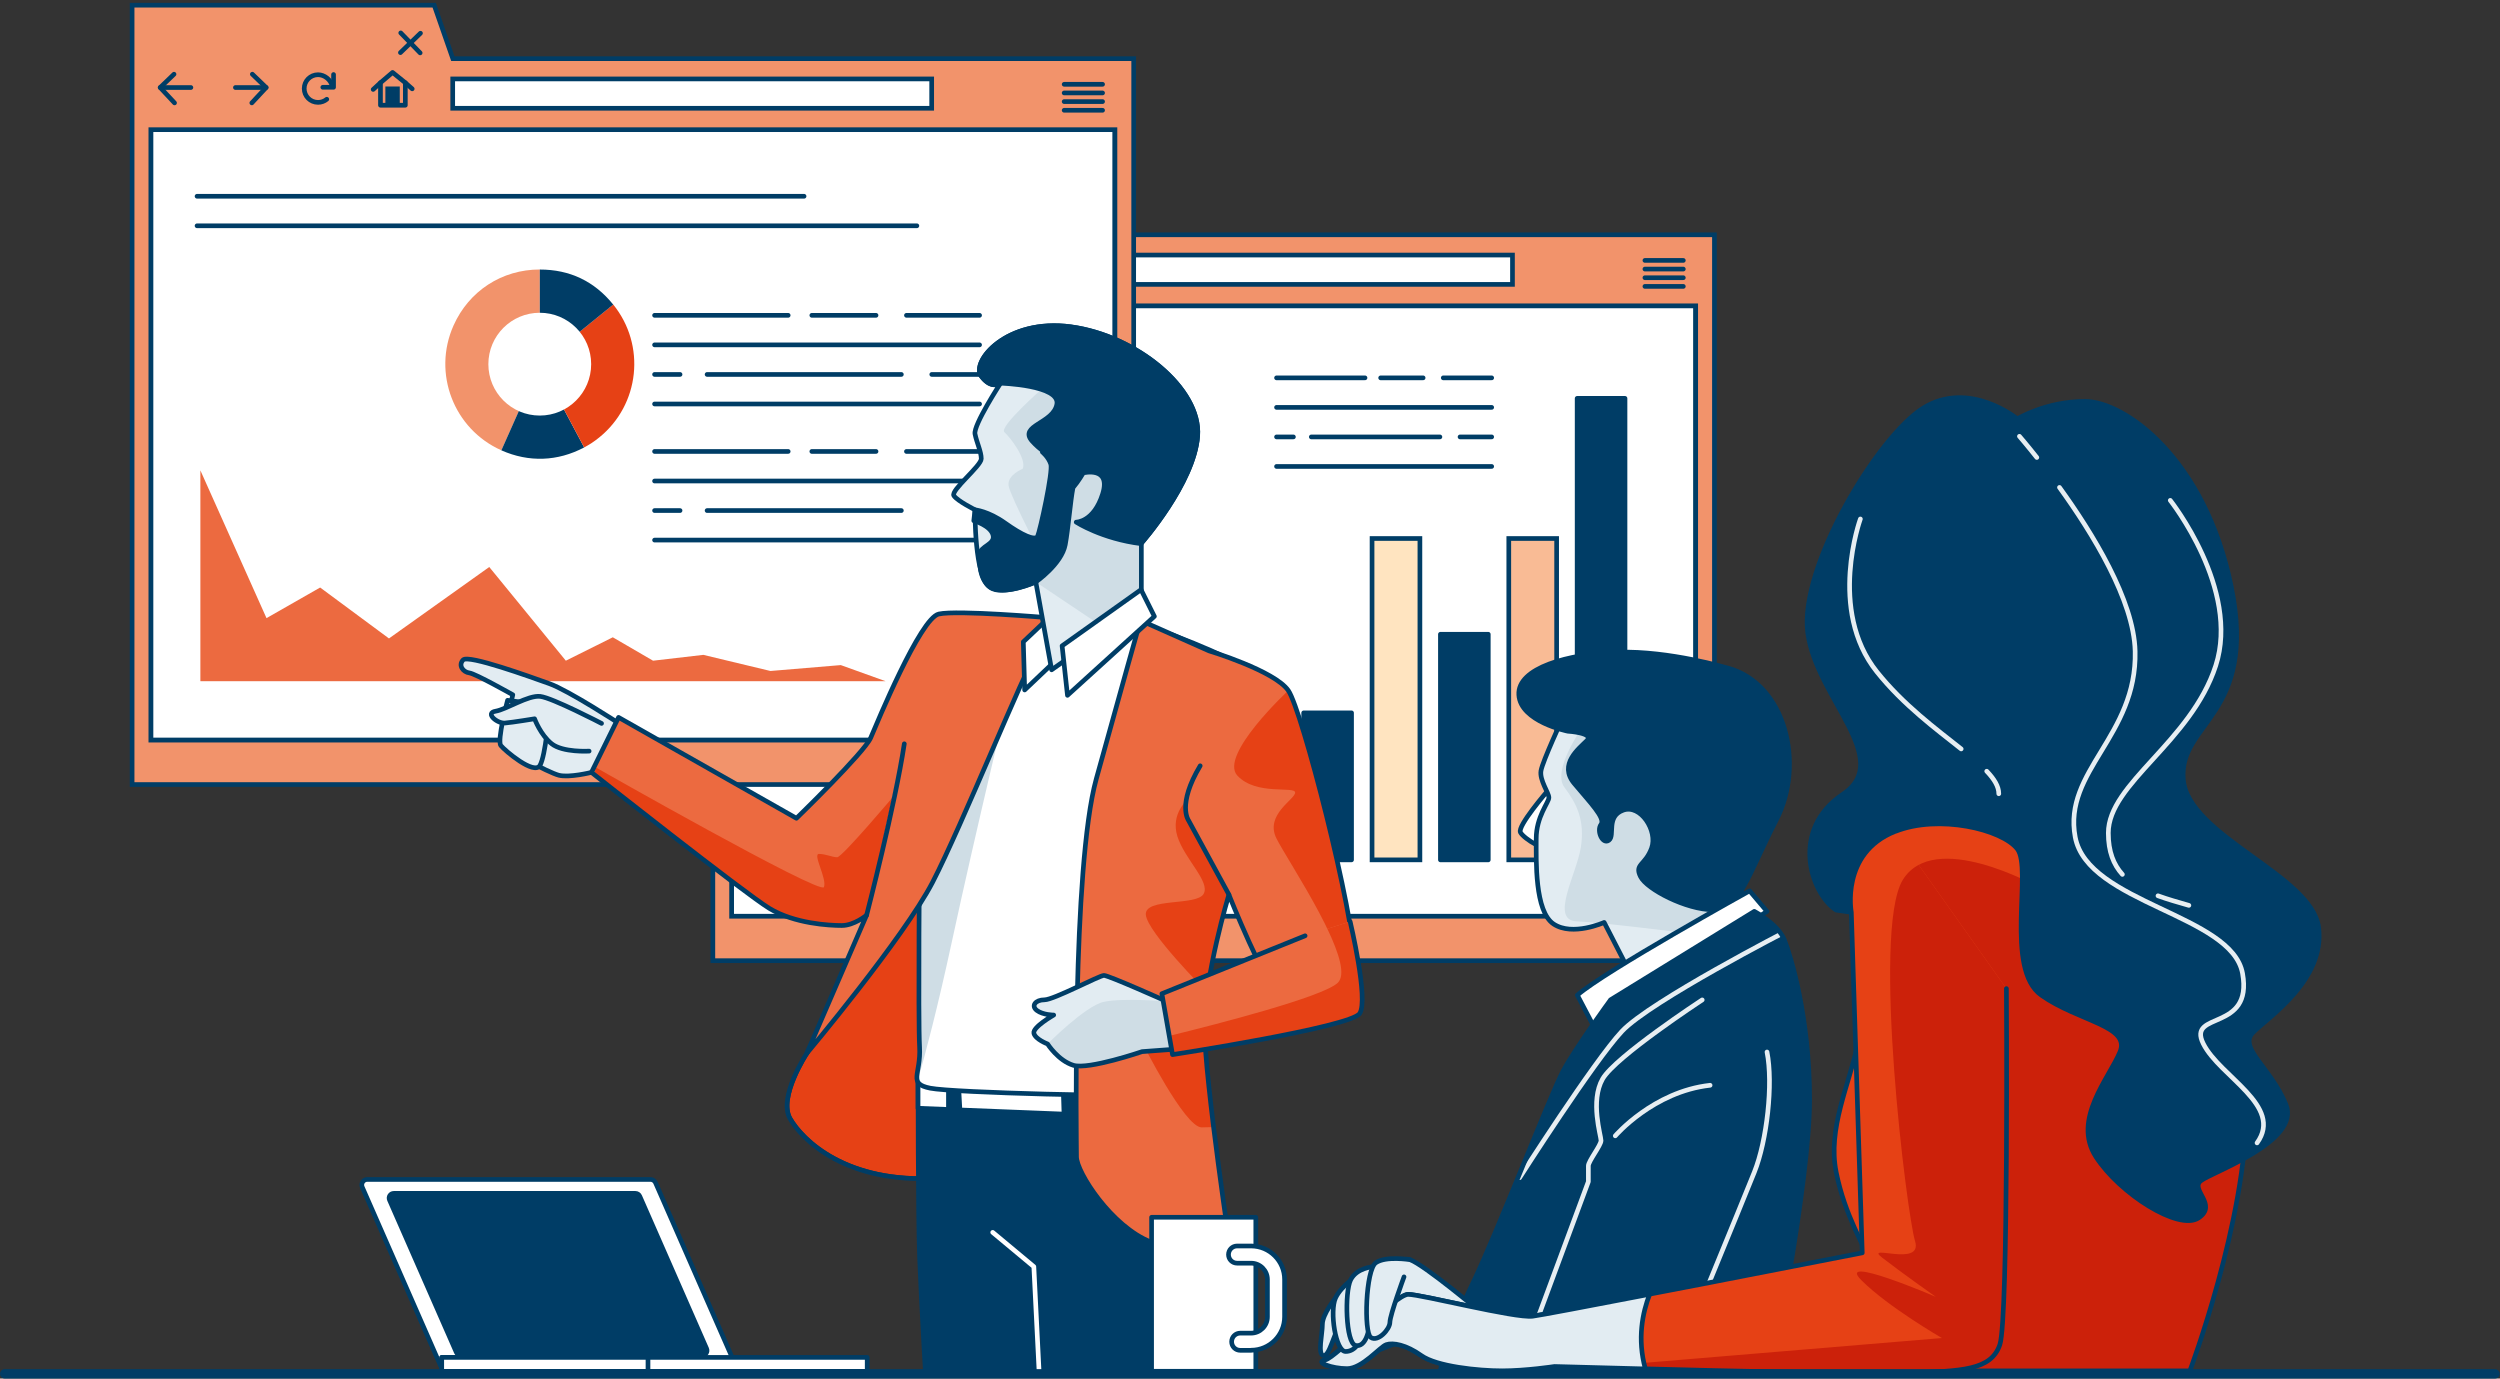 <svg xmlns="http://www.w3.org/2000/svg" xmlns:xlink="http://www.w3.org/1999/xlink" id="Ebene_1" data-name="Ebene 1" viewBox="0 0 535 295"><rect x="0" y="0" width="535" height="295" fill="#333333" stroke="none"/><defs><style>      .cls-1, .cls-2, .cls-3, .cls-4, .cls-5 {        fill: none;      }      .cls-6, .cls-7 {        fill: #e64115;      }      .cls-8, .cls-9, .cls-2, .cls-10, .cls-4, .cls-11, .cls-12, .cls-13, .cls-14, .cls-15, .cls-7, .cls-16 {        stroke: #003d66;      }      .cls-8, .cls-9, .cls-17 {        fill: #fff;      }      .cls-8, .cls-2, .cls-3, .cls-4, .cls-12, .cls-13, .cls-18, .cls-15, .cls-7, .cls-5 {        stroke-linecap: round;        stroke-linejoin: round;      }      .cls-19 {        fill: #cfdde5;      }      .cls-9, .cls-10, .cls-11, .cls-14, .cls-16 {        stroke-miterlimit: 10;      }      .cls-10, .cls-12, .cls-18, .cls-20 {        fill: #003d66;      }      .cls-3, .cls-18 {        stroke: #e7eef2;      }      .cls-21 {        clip-path: url(#clippath-11);      }      .cls-22 {        clip-path: url(#clippath-10);      }      .cls-4 {        stroke-width: 2px;      }      .cls-23 {        clip-path: url(#clippath-1);      }      .cls-24 {        clip-path: url(#clippath-3);      }      .cls-25 {        clip-path: url(#clippath-4);      }      .cls-26 {        clip-path: url(#clippath-2);      }      .cls-27 {        clip-path: url(#clippath-7);      }      .cls-28 {        clip-path: url(#clippath-6);      }      .cls-29 {        clip-path: url(#clippath-9);      }      .cls-30 {        clip-path: url(#clippath-8);      }      .cls-31 {        clip-path: url(#clippath-5);      }      .cls-11 {        fill: #f9bb95;      }      .cls-13, .cls-32 {        fill: #ec6a40;      }      .cls-14, .cls-33 {        fill: #f2936b;      }      .cls-15, .cls-34 {        fill: #e2ecf2;      }      .cls-5 {        stroke: #fff;      }      .cls-35 {        fill: #cc210a;      }      .cls-36 {        clip-path: url(#clippath);      }      .cls-16 {        fill: #ffe4c0;      }    </style><clipPath id="clippath"><path class="cls-15" d="M334.51,153.44s-4.4,9.47-4.74,11.5c-.34,2.03,1.69,4.74,1.69,5.75s-2.71,4.06-2.71,8.79-.34,15.56,3.72,18.26c4.06,2.71,10.82-.34,10.82-.34l6.43,12.51,25.71-14.88-3.72-5.75s5.41-14.54,1.35-25.71c-4.06-11.16-18.6-12.85-24.35-13.19-5.75-.34-12.18-1.01-14.21,3.04Z"></path></clipPath><clipPath id="clippath-1"><path class="cls-8" d="M344.65,213.98s-7.44,10.15-10.15,15.22c-2.71,5.07-14.21,34.84-19.28,45.32-5.07,10.49-7.02,18.83-7.02,18.83h70.94s8.12-40.48,8.12-58.07-4.06-30.78-5.41-34.16-6.43-6.09-6.43-6.09l-30.78,18.94Z"></path></clipPath><clipPath id="clippath-2"><path class="cls-7" d="M432.18,173.75s-23.36-4.67-29.9.93c-6.54,5.61-2.8,39.71-4.67,48.59-1.87,8.88-6.54,18.22-4.67,27.57,1.87,9.34,6.07,15.89,7.94,20.56,1.87,4.67-.47,21.96-.47,21.96h68.22s12.15-32.24,12.15-56.53-7.48-45.32-18.69-53.26c-11.21-7.94-29.9-9.81-29.9-9.81Z"></path></clipPath><clipPath id="clippath-3"><path class="cls-7" d="M429.37,211.56s.47,70.58-1.4,76.19c-1.87,5.61-8.41,5.61-19.16,6.07-10.75.47-76.16-1.4-76.16-1.4,0,0-6.07.93-11.21.93s-14.02-.93-17.29-3.27c-3.27-2.34-6.07-2.8-7.48-2.34-1.4.47-5.14,5.14-8.41,5.14s-7.01-1.4-4.67-1.87c2.34-.47,14.95-14.02,17.75-14.02s22.89,5.14,26.63,4.67c3.74-.47,70.55-13.55,70.55-13.55l-2.34-72.89s-2.34-12.62,9.34-17.29"></path></clipPath><clipPath id="clippath-4"><rect class="cls-1" x="81.57" y="59.42" width="217.99" height="234.04"></rect></clipPath><clipPath id="clippath-5"><path class="cls-13" d="M172.65,225.42s-6.19,9.4-3.58,13.97c2.61,4.57,12.07,14.02,31.63,12.72,19.57-1.3,7.83-34.24,10.11-54.46,2.28-20.22-6.2-23.15-13.04-17.94s-15.33,30.33-18.59,34.57c-3.26,4.24-6.53,11.14-6.53,11.14Z"></path></clipPath><clipPath id="clippath-6"><path class="cls-8" d="M196.79,180.69s-.33,37.5,0,43.37c.33,5.87-2.61,7.83,2.28,8.81,4.89.98,44.68,1.96,48.59,1.3,3.91-.65,3.91-2.61,4.89-4.57.98-1.96,14.02-85.77,11.09-88.05s-21.52-9.13-23.15-9.13-25.76,1.3-30.33,1.96c-4.57.65-9.78-.65-10.11,1.96-.33,2.61-3.26,44.35-3.26,44.35Z"></path></clipPath><clipPath id="clippath-7"><path class="cls-13" d="M224.43,132.2s-19.56-1.68-23.53-.8c-3.97.88-13.24,23.4-14.57,26.49-1.32,3.09-15.89,17.22-15.89,17.22l-38.07-21.59-5.8,11.77s32.68,25.81,38.07,29.1c5.4,3.29,12.86,3.67,15.51,3.67s5.3-2.21,5.3-2.21l-12.8,29.58s20.75-24.72,26.93-36.64c6.18-11.92,20.31-46.79,21.63-47.67,1.32-.88,3.22-8.91,3.22-8.91Z"></path></clipPath><clipPath id="clippath-8"><path class="cls-15" d="M214.13,81.99s-5.86,9-5.48,10.88c.38,1.88,1.34,3.8,1.34,5.31s-6.61,6.78-5.86,7.9c.75,1.13,4.52,3.01,4.52,3.01,0,0-.16,14.68,3.22,16.56,3.39,1.88,9.79-1.13,9.79-1.13l3.39,18.82,19.2-13.55v-13.55s11.29-12.8,12.05-22.96c.75-10.16-13.17-21.46-27.1-23.34-13.93-1.88-21.46,7.53-19.2,10.54,2.26,3.01,4.14,1.51,4.14,1.51Z"></path></clipPath><clipPath id="clippath-9"><path class="cls-13" d="M244.07,132.75s-4.24,15-9.46,33.92c-5.22,18.91-4.24,77.61-4.24,80.88s7.5,15,15.98,18.26c8.48,3.26,17.28,3.91,17.28,3.91,0,0-5.87-38.81-5.87-49.89s5.22-28.37,5.22-28.37c0,0,7.83,19.57,11.09,22.18,3.26,2.61,16.31,5.54,15.98-6.52-.33-12.07-11.41-55.11-14.35-59.35-2.93-4.24-16.96-8.48-16.96-8.48l-14.68-6.52Z"></path></clipPath><clipPath id="clippath-10"><path class="cls-15" d="M249.62,214.28s-12.39-5.54-13.37-5.54-10.76,5.22-12.72,5.22-2.93,1.3-1.63,2.28c1.3.98,3.59.98,3.59.98,0,0-4.57,2.61-4.24,3.91.33,1.3,2.93,2.28,2.93,2.28,0,0,2.28,3.59,5.54,4.57,3.26.98,14.68-2.93,14.68-2.93l8.8-.65-3.59-10.11Z"></path></clipPath><clipPath id="clippath-11"><path class="cls-13" d="M279.29,200.26l-30.65,12.39,2.28,13.04s38.09-5.87,40.05-8.8c1.96-2.93-2.04-19.67-2.04-19.67"></path></clipPath></defs><g><g><g><rect class="cls-9" x="156.56" y="65.44" width="206.32" height="130.64"></rect><path class="cls-14" d="M221.19,50.25l-3.99-11.45h-64.65v166.78h214.34V50.25h-145.7ZM362.88,196.08h-206.32V65.44h206.32v130.64Z"></path><rect class="cls-9" x="221.17" y="54.58" width="102.5" height="6.28"></rect><g><polyline class="cls-2" points="161.53 53.57 158.57 56.42 161.63 59.71"></polyline><line class="cls-2" x1="158.57" y1="56.42" x2="165.14" y2="56.42"></line></g><g><polyline class="cls-2" points="178.29 53.57 181.24 56.42 178.18 59.71"></polyline><line class="cls-2" x1="181.24" y1="56.42" x2="174.67" y2="56.42"></line></g><g><path class="cls-2" d="M195.36,56.04c-.32-1.29-1.62-2.36-3.01-2.36-1.63,0-2.96,1.32-2.96,2.96s1.32,2.96,2.96,2.96c.71,0,1.36-.25,1.87-.67"></path><polyline class="cls-2" points="193.37 56.37 195.67 56.37 195.67 53.64"></polyline></g><g><polygon class="cls-2" points="211.03 55.4 208.3 53.19 205.7 55.4 205.7 60.21 211.03 60.21 211.03 55.4"></polygon><rect class="cls-10" x="207.26" y="56.7" width="2.08" height="3.33"></rect><line class="cls-2" x1="205.7" y1="55.4" x2="204.15" y2="56.83"></line><line class="cls-2" x1="211.03" y1="55.4" x2="212.5" y2="56.7"></line></g><g><line class="cls-2" x1="210.05" y1="44.73" x2="214.2" y2="49.02"></line><line class="cls-2" x1="214.27" y1="44.8" x2="209.98" y2="48.95"></line></g><g><line class="cls-2" x1="352.01" y1="55.73" x2="360.23" y2="55.73"></line><line class="cls-2" x1="352.01" y1="57.58" x2="360.23" y2="57.58"></line><line class="cls-2" x1="352.01" y1="59.43" x2="360.23" y2="59.43"></line><line class="cls-2" x1="352.01" y1="61.29" x2="360.23" y2="61.29"></line></g></g><g><line class="cls-8" x1="308.86" y1="80.86" x2="319.22" y2="80.86"></line><line class="cls-8" x1="295.46" y1="80.86" x2="304.55" y2="80.86"></line><line class="cls-8" x1="273.18" y1="80.86" x2="292.11" y2="80.86"></line><line class="cls-8" x1="273.18" y1="87.18" x2="319.22" y2="87.18"></line><line class="cls-8" x1="312.45" y1="93.5" x2="319.22" y2="93.5"></line><line class="cls-8" x1="280.62" y1="93.5" x2="308.14" y2="93.5"></line><line class="cls-8" x1="273.18" y1="93.5" x2="276.79" y2="93.5"></line><line class="cls-8" x1="273.18" y1="99.82" x2="319.22" y2="99.82"></line></g><g><rect class="cls-12" x="278.99" y="152.55" width="10.24" height="31.46"></rect><rect class="cls-16" x="293.62" y="115.24" width="10.24" height="68.77"></rect><rect class="cls-12" x="308.25" y="135.73" width="10.24" height="48.28"></rect><rect class="cls-11" x="322.88" y="115.24" width="10.24" height="68.77"></rect><rect class="cls-12" x="337.51" y="85.25" width="10.24" height="98.76"></rect></g></g><g><g><rect class="cls-9" x="32.28" y="27.75" width="206.32" height="130.64"></rect><path class="cls-14" d="M96.91,12.56l-3.99-11.45H28.27v166.78h214.34V12.56H96.91ZM238.59,158.39H32.28V27.75h206.32v130.64Z"></path><rect class="cls-9" x="96.88" y="16.89" width="102.5" height="6.28"></rect><g><polyline class="cls-2" points="37.24 15.88 34.28 18.73 37.35 22.02"></polyline><line class="cls-2" x1="34.28" y1="18.73" x2="40.85" y2="18.73"></line></g><g><polyline class="cls-2" points="54 15.88 56.95 18.73 53.89 22.02"></polyline><line class="cls-2" x1="56.95" y1="18.73" x2="50.38" y2="18.73"></line></g><g><path class="cls-2" d="M71.07,18.35c-.32-1.29-1.62-2.36-3.01-2.36-1.63,0-2.96,1.32-2.96,2.96s1.32,2.96,2.96,2.96c.71,0,1.36-.25,1.87-.67"></path><polyline class="cls-2" points="69.08 18.68 71.38 18.68 71.38 15.95"></polyline></g><g><polygon class="cls-2" points="86.74 17.71 84.01 15.5 81.42 17.71 81.42 22.52 86.74 22.52 86.74 17.71"></polygon><rect class="cls-10" x="82.97" y="19.01" width="2.08" height="3.33"></rect><line class="cls-2" x1="81.42" y1="17.71" x2="79.86" y2="19.14"></line><line class="cls-2" x1="86.74" y1="17.71" x2="88.21" y2="19.01"></line></g><g><line class="cls-2" x1="85.76" y1="7.04" x2="89.91" y2="11.32"></line><line class="cls-2" x1="89.98" y1="7.11" x2="85.69" y2="11.26"></line></g><g><line class="cls-2" x1="227.73" y1="18.04" x2="235.95" y2="18.04"></line><line class="cls-2" x1="227.73" y1="19.89" x2="235.95" y2="19.89"></line><line class="cls-2" x1="227.73" y1="21.74" x2="235.95" y2="21.74"></line><line class="cls-2" x1="227.73" y1="23.6" x2="235.95" y2="23.6"></line></g></g><polygon class="cls-32" points="42.88 145.78 42.88 100.66 57.03 132.28 68.51 125.73 83.24 136.63 104.7 121.34 121.09 141.39 131.14 136.38 139.75 141.39 150.51 140.14 164.87 143.59 179.93 142.33 189.52 145.78 42.88 145.78"></polygon><g><line class="cls-8" x1="193.98" y1="67.48" x2="209.63" y2="67.48"></line><line class="cls-8" x1="173.73" y1="67.48" x2="187.47" y2="67.48"></line><line class="cls-8" x1="140.08" y1="67.48" x2="168.67" y2="67.48"></line><line class="cls-8" x1="140.08" y1="73.8" x2="209.63" y2="73.8"></line><line class="cls-8" x1="199.4" y1="80.13" x2="209.63" y2="80.13"></line><line class="cls-8" x1="151.32" y1="80.13" x2="192.89" y2="80.13"></line><line class="cls-8" x1="140.08" y1="80.13" x2="145.53" y2="80.13"></line><line class="cls-8" x1="140.08" y1="86.45" x2="209.63" y2="86.45"></line></g><g><line class="cls-8" x1="209.63" y1="96.61" x2="193.98" y2="96.61"></line><line class="cls-8" x1="173.73" y1="96.61" x2="187.47" y2="96.61"></line><line class="cls-8" x1="140.08" y1="96.61" x2="168.67" y2="96.61"></line><line class="cls-8" x1="140.08" y1="102.94" x2="209.63" y2="102.94"></line><line class="cls-8" x1="151.32" y1="109.26" x2="192.89" y2="109.26"></line><line class="cls-8" x1="140.08" y1="109.26" x2="145.53" y2="109.26"></line><line class="cls-8" x1="140.08" y1="115.58" x2="209.63" y2="115.58"></line></g><g><g><path class="cls-33" d="M115.52,77.9l-8.22,18.47c-10.2-4.54-14.79-16.49-10.25-26.7,3.3-7.41,10.36-12,18.47-12v20.22Z"></path><path class="cls-20" d="M115.52,77.9l9.49,17.85c-5.67,3.01-11.85,3.23-17.72.62l8.22-18.47Z"></path><path class="cls-6" d="M115.52,77.9l15.71-12.73c7.03,8.68,5.69,21.41-2.99,28.44-1.06.86-2.03,1.5-3.23,2.14l-9.49-17.85Z"></path><path class="cls-20" d="M115.52,77.9v-20.22c6.42,0,11.67,2.5,15.71,7.5l-15.71,12.73Z"></path></g><circle class="cls-17" cx="115.51" cy="77.93" r="11"></circle></g><line class="cls-8" x1="42.17" y1="42" x2="172.07" y2="42"></line><line class="cls-8" x1="42.17" y1="48.32" x2="196.21" y2="48.32"></line></g></g><g><path class="cls-8" d="M331.12,169.33s-6.43,7.44-5.75,8.79c.68,1.35,6.09,4.74,6.43,2.71.34-2.03,1.35-7.44,1.35-9.81s.34-3.04-2.03-1.69Z"></path><g><path class="cls-34" d="M334.51,153.44s-4.4,9.47-4.74,11.5c-.34,2.03,1.69,4.74,1.69,5.75s-2.71,4.06-2.71,8.79-.34,15.56,3.72,18.26c4.06,2.71,10.82-.34,10.82-.34l6.43,12.51,25.71-14.88-3.72-5.75s5.41-14.54,1.35-25.71c-4.06-11.16-18.6-12.85-24.35-13.19-5.75-.34-12.18-1.01-14.21,3.04Z"></path><g class="cls-36"><path class="cls-19" d="M371.71,189.29s5.41-14.54,1.35-25.71c-4.06-11.16-18.6-12.85-24.35-13.19-.95-.06-1.92-.12-2.88-.17l-7.52,5.9s-6.18,8.83-3.53,12.36c2.65,3.53,4.41,7.06,3.53,12.8-.88,5.74-6.75,15.66-.88,15.89,1.21.05,3.12.21,5.38.43.3-.12.49-.2.49-.2l.14.26c8.66.88,21.81,2.59,21.81,2.59l1.3-.07,8.89-5.15-3.72-5.75Z"></path></g><path class="cls-2" d="M334.51,153.44s-4.4,9.47-4.74,11.5c-.34,2.03,1.69,4.74,1.69,5.75s-2.71,4.06-2.71,8.79-.34,15.56,3.72,18.26c4.06,2.71,10.82-.34,10.82-.34l6.43,12.51,25.71-14.88-3.72-5.75s5.41-14.54,1.35-25.71c-4.06-11.16-18.6-12.85-24.35-13.19-5.75-.34-12.18-1.01-14.21,3.04Z"></path></g><path class="cls-12" d="M369.68,142.95s-12.51-3.72-23.34-3.38c-10.82.34-21.65,3.38-21.31,9.13.34,5.75,10.49,7.78,10.49,7.78,0,0,5.75.34,4.06,2.03-1.69,1.69-6.09,5.07-2.71,9.13,3.38,4.06,6.76,7.44,5.75,8.79-1.01,1.35.34,4.4,1.69,3.38,1.35-1.01-.68-5.07,3.04-6.43,3.72-1.35,7.44,4.4,6.09,8.12-1.35,3.72-3.72,3.38-2.37,6.09,1.35,2.71,9.81,7.1,15.56,7.1s7.44-7.44,13.53-19.28c6.09-11.84,2.03-29.09-10.49-32.47Z"></path><path class="cls-8" d="M337.55,212.96l3.38,6.43,37.21-24.35-3.72-4.4s-31.12,17.25-36.87,22.32Z"></path><g><path class="cls-17" d="M344.65,213.98s-7.44,10.15-10.15,15.22c-2.71,5.07-14.21,34.84-19.28,45.32-5.07,10.49-7.02,18.83-7.02,18.83h70.94s8.12-40.48,8.12-58.07-4.06-30.78-5.41-34.16-6.43-6.09-6.43-6.09l-30.78,18.94Z"></path><g class="cls-23"><path class="cls-12" d="M344.65,213.98s-7.44,10.15-10.15,15.22c-2.71,5.07-14.21,34.84-19.28,45.32-5.07,10.49-7.02,18.83-7.02,18.83h70.94s8.12-40.48,8.12-58.07-4.06-30.78-5.41-34.16-6.43-6.09-6.43-6.09l-30.78,18.94Z"></path><path class="cls-18" d="M325.2,252.02s15.87-24.88,21.88-31.31c6.01-6.43,35.67-21.67,35.67-21.67l-6.09-5.74s-29.15,15.83-33.87,20.55c-4.72,4.72-18.44,32.6-17.59,38.18Z"></path></g><path class="cls-2" d="M344.65,213.98s-7.44,10.15-10.15,15.22c-2.71,5.07-14.21,34.84-19.28,45.32-5.07,10.49-7.02,18.83-7.02,18.83h70.94s8.12-40.48,8.12-58.07-4.06-30.78-5.41-34.16-6.43-6.09-6.43-6.09l-30.78,18.94Z"></path></g><path class="cls-3" d="M364.27,213.98s-18.6,12.18-21.31,16.91c-2.71,4.74-.34,12.18-.34,13.19s-2.71,4.4-2.71,5.41v3.38l-14.54,39.23h33.15s14.21-34.5,16.91-41.26c2.71-6.76,4.06-18.94,2.71-25.71"></path><path class="cls-3" d="M345.67,243.07s8.12-9.47,20.29-10.82"></path></g><g><g><path class="cls-6" d="M432.18,173.75s-23.36-4.67-29.9.93c-6.54,5.61-2.8,39.71-4.67,48.59-1.87,8.88-6.54,18.22-4.67,27.57,1.87,9.34,6.07,15.89,7.94,20.56,1.87,4.67-.47,21.96-.47,21.96h68.22s12.15-32.24,12.15-56.53-7.48-45.32-18.69-53.26c-11.21-7.94-29.9-9.81-29.9-9.81Z"></path><g class="cls-26"><path class="cls-35" d="M407.17,188.34c-6.62,11.04.88,71.51,2.65,77.25,1.77,5.74-11.04.44-7.06,3.53,3.97,3.09,11.48,8.39,11.48,8.39,0,0-8.03-3.44-13-4.83.22,1.13.33,2.58.36,4.18,5.98,4.86,13.97,9.47,13.97,9.47l-14.5,1.21c-.31,3.33-.65,5.81-.65,5.81h68.22s12.15-32.24,12.15-56.53c0-10.93-1.52-21.19-4.2-29.9l-40.71-17.25s-22.07-12.36-28.69-1.32Z"></path></g><path class="cls-2" d="M432.18,173.75s-23.36-4.67-29.9.93c-6.54,5.61-2.8,39.71-4.67,48.59-1.87,8.88-6.54,18.22-4.67,27.57,1.87,9.34,6.07,15.89,7.94,20.56,1.87,4.67-.47,21.96-.47,21.96h68.22s12.15-32.24,12.15-56.53-7.48-45.32-18.69-53.26c-11.21-7.94-29.9-9.81-29.9-9.81Z"></path></g><g><path class="cls-12" d="M431.71,89.64s-10.28-8.41-20.09-2.34c-9.81,6.07-26.63,34.11-24.76,48.12,1.87,14.02,18.69,27.1,7.48,34.58-11.21,7.48-7.01,21.03-1.4,24.76l3.27.47s0-13.55,9.34-17.29c9.34-3.74,22.89-.47,26.16,3.74,3.27,4.21-2.8,25.7,5.14,31.3,7.94,5.61,19.16,6.54,16.82,12.15-2.34,5.61-10.28,14.48-5.14,22.43,5.14,7.94,17.75,15.89,21.96,13.08,4.21-2.8-1.87-6.07.47-7.94,2.34-1.87,21.49-8.41,18.22-16.35-3.27-7.94-10.28-12.15-7.01-15.42,3.27-3.27,15.42-11.21,14.02-22.43-1.4-11.21-28.03-19.62-28.97-31.77-.93-12.15,15.89-13.55,10.28-41.12-5.61-27.57-22.89-39.71-31.3-39.71s-14.48,3.74-14.48,3.74Z"></path><path class="cls-3" d="M440.73,104.31c7.05,9.76,15.93,24.16,16.19,35.05.44,18.13-15.48,25.65-12.82,39.79,2.65,14.15,33.56,16.58,35.81,29.18,2.25,12.6-11.94,7.96-8.4,15.03s17.24,13.26,11.5,21.22"></path><path class="cls-3" d="M432.16,93.37s1.48,1.7,3.72,4.53"></path><path class="cls-3" d="M425.16,165.04c1.62,1.7,2.58,3.27,2.58,4.82"></path><path class="cls-3" d="M398.12,111.06s-7.07,19.46,3.54,32.72c5.65,7.07,12.69,12.25,18.03,16.49"></path><path class="cls-3" d="M461.81,191.7c2.05.75,4.29,1.38,6.61,2.05"></path><path class="cls-3" d="M464.44,107.08s15.03,19.01,9.73,35.37c-5.31,16.36-22.99,25.2-22.99,35.81,0,3.98,1.12,6.78,3.01,8.86"></path></g><path class="cls-15" d="M285.8,277.78s-2.81,3.45-2.81,5.61-1.08,6.47.22,6.69c1.29.22,2.16-4.53,3.45-6.26s4.53-2.16,4.32-4.53c-.22-2.37-3.24-4.53-5.18-1.51Z"></path><path class="cls-15" d="M316.87,280.8s-12.08-10.14-15.11-11.22c-3.02-1.08-9.06,5.83-12.73,12.52s-1.73,8.2.22,8.42c1.94.22,10.36-3.45,10.36-3.45,0,0,4.32,3.67,10.14,4.96,5.83,1.29,14.24-2.16,14.46-5.61.22-3.45-7.34-5.61-7.34-5.61Z"></path><g><path class="cls-6" d="M429.37,211.56s.47,70.58-1.4,76.19c-1.87,5.61-8.41,5.61-19.16,6.07-10.75.47-76.16-1.4-76.16-1.4,0,0-6.07.93-11.21.93s-14.02-.93-17.29-3.27c-3.27-2.34-6.07-2.8-7.48-2.34-1.4.47-5.14,5.14-8.41,5.14s-7.01-1.4-4.67-1.87c2.34-.47,14.95-14.02,17.75-14.02s22.89,5.14,26.63,4.67c3.74-.47,70.55-13.55,70.55-13.55l-2.34-72.89s-2.34-12.62,9.34-17.29"></path><g class="cls-24"><path class="cls-35" d="M410.76,185c-1.43.73-2.66,1.8-3.59,3.34-6.62,11.04.88,71.51,2.65,77.25,1.77,5.74-11.04.44-7.06,3.53,3.97,3.09,11.48,8.39,11.48,8.39,0,0-21.63-9.27-15.89-3.53,5.74,5.74,17.22,12.36,17.22,12.36l-75.45,6.29c17.46.47,60.2,1.57,68.71,1.2,10.75-.47,17.29-.47,19.16-6.07,1.87-5.61,1.4-77.56,1.4-77.56l-18.62-25.19Z"></path></g><path class="cls-2" d="M429.37,211.56s.47,70.58-1.4,76.19c-1.87,5.61-8.41,5.61-19.16,6.07-10.75.47-76.16-1.4-76.16-1.4,0,0-6.07.93-11.21.93s-14.02-.93-17.29-3.27c-3.27-2.34-6.07-2.8-7.48-2.34-1.4.47-5.14,5.14-8.41,5.14s-7.01-1.4-4.67-1.87c2.34-.47,14.95-14.02,17.75-14.02s22.89,5.14,26.63,4.67c3.74-.47,70.55-13.55,70.55-13.55l-2.34-72.89s-2.34-12.62,9.34-17.29"></path></g><path class="cls-15" d="M352.11,292.94c-1.78-6.42-.6-12.07.92-15.97-12.77,2.46-23.61,4.52-25.05,4.7-3.74.47-23.83-4.67-26.63-4.67s-15.42,13.55-17.75,14.02c-2.34.47,1.4,1.87,4.67,1.87s7.01-4.67,8.41-5.14c1.4-.47,4.2,0,7.48,2.34,3.27,2.34,12.15,3.27,17.29,3.27s11.21-.93,11.21-.93c0,0,8.29.24,19.46.52Z"></path><path class="cls-15" d="M290.76,272.82s-3.67,2.16-4.96,4.96c-1.29,2.81,0,11.44,2.16,11.44s3.67-2.37,3.67-5.39-.86-11.01-.86-11.01Z"></path><path class="cls-15" d="M293.78,271.09s-3.45.22-4.75,2.81c-1.29,2.59-1.08,13.59,1.08,14.03,2.16.43,3.02-3.24,3.02-5.61s.65-11.22.65-11.22Z"></path><path class="cls-15" d="M301.76,269.58s-5.18-.86-7.34.65c-2.16,1.51-2.59,14.89-1.08,15.97,1.51,1.08,4.1-1.73,4.1-3.24s3.02-9.71,3.02-9.71"></path></g><g class="cls-25"><g><g><g><path class="cls-32" d="M172.65,225.42s-6.19,9.4-3.58,13.97c2.61,4.57,12.07,14.02,31.63,12.72,19.57-1.3,7.83-34.24,10.11-54.46,2.28-20.22-6.2-23.15-13.04-17.94s-15.33,30.33-18.59,34.57c-3.26,4.24-6.53,11.14-6.53,11.14Z"></path><g class="cls-31"><path class="cls-7" d="M172.65,225.42s-6.19,9.4-3.58,13.97c2.61,4.57,12.07,14.02,31.63,12.72,19.57-1.3,7.83-34.24,10.11-54.46,2.28-20.22-6.2-23.15-13.04-17.94s-15.33,30.33-18.59,34.57c-3.26,4.24-6.53,11.14-6.53,11.14Z"></path></g><path class="cls-2" d="M172.65,225.42s-6.19,9.4-3.58,13.97c2.61,4.57,12.07,14.02,31.63,12.72,19.57-1.3,7.83-34.24,10.11-54.46,2.28-20.22-6.2-23.15-13.04-17.94s-15.33,30.33-18.59,34.57c-3.26,4.24-6.53,11.14-6.53,11.14Z"></path></g><path class="cls-12" d="M196.46,230.91s0,29.02.33,38.16c.33,9.13,1.63,31.31,1.63,31.31h61.31l-3.26-66.2-.98-3.26h-59.03Z"></path><g><polygon class="cls-8" points="232.13 238.6 256.73 239.58 256.46 234.17 255.49 230.91 231.74 230.91 232.13 238.6"></polygon><path class="cls-8" d="M202.98,230.91h-6.52s0,2.5,0,6.26l6.51.26v-6.52Z"></path><polygon class="cls-8" points="205.06 230.91 205.42 237.53 227.7 238.42 227.47 230.91 205.06 230.91"></polygon></g><g><path class="cls-17" d="M196.79,180.69s-.33,37.5,0,43.37c.33,5.87-2.61,7.83,2.28,8.81,4.89.98,44.68,1.96,48.59,1.3,3.91-.65,3.91-2.61,4.89-4.57.98-1.96,14.02-85.77,11.09-88.05s-21.52-9.13-23.15-9.13-25.76,1.3-30.33,1.96c-4.57.65-9.78-.65-10.11,1.96-.33,2.61-3.26,44.35-3.26,44.35Z"></path><g class="cls-28"><path class="cls-19" d="M216.78,144.88s-7.64-.36-9.09.36c-.82.41-5.84,12.7-10.04,23.29-.49,6.9-.86,12.16-.86,12.16,0,0-.33,37.5,0,43.37.21,3.85-.96,6.01-.43,7.32,1.64-5.74,4.28-15.67,7.32-29.77,5.09-23.64,13.09-56.74,13.09-56.74Z"></path></g><path class="cls-2" d="M196.79,180.69s-.33,37.5,0,43.37c.33,5.87-2.61,7.83,2.28,8.81,4.89.98,44.68,1.96,48.59,1.3,3.91-.65,3.91-2.61,4.89-4.57.98-1.96,14.02-85.77,11.09-88.05s-21.52-9.13-23.15-9.13-25.76,1.3-30.33,1.96c-4.57.65-9.78-.65-10.11,1.96-.33,2.61-3.26,44.35-3.26,44.35Z"></path></g><path class="cls-15" d="M132.66,154.93s-10.99-7.17-15.09-8.63c-4.1-1.46-17.33-6.26-18.46-5.08-1.12,1.18.03,2.63,1.32,2.78s9.31,4.68,9.31,4.68c0,0-1.87,7.66-2.09,9.61-.22,1.94,9.7,7.02,11.93,7.61,2.23.58,6.99-.61,6.99-.61l3.31-.5,2.77-9.86Z"></path><path class="cls-15" d="M108.62,149.87s-2.3,8.6-1.44,9.68c.86,1.08,7.14,6.4,8.37,4.25,1.23-2.16,1.91-10.94,2.03-11.91s-8.96-2.02-8.96-2.02Z"></path><path class="cls-15" d="M128.73,154.81s-10.53-5.48-13.12-5.78-7.21,2.78-9.56,3.17c-2.34.39.35,2.67,2.01,2.53,1.66-.14,6.34-.91,6.34-.91,0,0,1.25,3.43,3.65,5.34,2.41,1.92,8.02,1.58,8.02,1.58"></path><g><path class="cls-32" d="M224.43,132.2s-19.56-1.68-23.53-.8c-3.97.88-13.24,23.4-14.57,26.49-1.32,3.09-15.89,17.22-15.89,17.22l-38.07-21.59-5.8,11.77s32.68,25.81,38.07,29.1c5.4,3.29,12.86,3.67,15.51,3.67s5.3-2.21,5.3-2.21l-12.8,29.58s20.75-24.72,26.93-36.64c6.18-11.92,20.31-46.79,21.63-47.67,1.32-.88,3.22-8.91,3.22-8.91Z"></path><g class="cls-27"><path class="cls-6" d="M179.16,183.45c-1.06,0-2.48-.71-3.9-.71s1.77,5.32,1.06,7.1c-.71,1.77-48.83-25.61-48.83-25.61l-.28,1.59c4.41,3.64,32.49,25.56,37.44,28.57,5.4,3.29,12.86,3.67,15.51,3.67,1.95,0,3.89-1.19,4.78-1.82,3.87-9.87,6.64-26.27,6.64-26.27,0,0-11.35,13.48-12.42,13.48Z"></path></g><path class="cls-2" d="M224.43,132.2s-19.56-1.68-23.53-.8c-3.97.88-13.24,23.4-14.57,26.49-1.32,3.09-15.89,17.22-15.89,17.22l-38.07-21.59-5.8,11.77s32.68,25.81,38.07,29.1c5.4,3.29,12.86,3.67,15.51,3.67s5.3-2.21,5.3-2.21l-12.8,29.58s20.75-24.72,26.93-36.64c6.18-11.92,20.31-46.79,21.63-47.67,1.32-.88,3.22-8.91,3.22-8.91Z"></path></g><polygon class="cls-8" points="224.43 132.2 218.99 137.35 219.28 147.65 225 142.22 224.43 132.2"></polygon><g><path class="cls-34" d="M214.13,81.99s-5.86,9-5.48,10.88c.38,1.88,1.34,3.8,1.34,5.31s-6.61,6.78-5.86,7.9c.75,1.13,4.52,3.01,4.52,3.01,0,0-.16,14.68,3.22,16.56,3.39,1.88,9.79-1.13,9.79-1.13l3.39,18.82,19.2-13.55v-13.55s11.29-12.8,12.05-22.96c.75-10.16-13.17-21.46-27.1-23.34-13.93-1.88-21.46,7.53-19.2,10.54,2.26,3.01,4.14,1.51,4.14,1.51Z"></path><g class="cls-30"><path class="cls-19" d="M237.08,134.86l7.16-5.06v-13.55s11.29-12.8,12.05-22.96c.49-6.64-5.29-13.77-13.24-18.43l-19.97,8.27s-9.39,8.24-8.14,9.35c1.24,1.11,4.82,5.73,3.92,7.84,0,0-3.36,1.32-3.02,3.62.34,2.3,8.14,17.19,8.14,17.19l-2.33,3.41,15.42,10.33Z"></path></g><path class="cls-2" d="M214.13,81.99s-5.86,9-5.48,10.88c.38,1.88,1.34,3.8,1.34,5.31s-6.61,6.78-5.86,7.9c.75,1.13,4.52,3.01,4.52,3.01,0,0-.16,14.68,3.22,16.56,3.39,1.88,9.79-1.13,9.79-1.13l3.39,18.82,19.2-13.55v-13.55s11.29-12.8,12.05-22.96c.75-10.16-13.17-21.46-27.1-23.34-13.93-1.88-21.46,7.53-19.2,10.54,2.26,3.01,4.14,1.51,4.14,1.51Z"></path></g><g><path class="cls-32" d="M244.07,132.75s-4.24,15-9.46,33.92c-5.22,18.91-4.24,77.61-4.24,80.88s7.5,15,15.98,18.26c8.48,3.26,17.28,3.91,17.28,3.91,0,0-5.87-38.81-5.87-49.89s5.22-28.37,5.22-28.37c0,0,7.83,19.57,11.09,22.18,3.26,2.61,16.31,5.54,15.98-6.52-.33-12.07-11.41-55.11-14.35-59.35-2.93-4.24-16.96-8.48-16.96-8.48l-14.68-6.52Z"></path><g class="cls-29"><g><path class="cls-6" d="M257.77,219.82s0-.03,0-.05c-7.42,1.92-13.35,3.3-13.35,3.3,0,0,9.09,18.19,12.73,18.19.38,0,1.29-.02,2.57-.06-1.07-8.7-1.95-17.1-1.95-21.38Z"></path><path class="cls-6" d="M264.79,165.97c4,4.36,12.37,2.18,12.37,3.64s-6.55,4.73-4,9.82,17.46,26.92,13.09,30.92c-1.26,1.15-5.28,2.7-10.36,4.32,4.74,2.09,14.45,2.87,14.17-7.56-.33-12.07-11.41-55.11-14.35-59.35,0,0-14.92,13.85-10.92,18.22Z"></path><path class="cls-6" d="M254.2,171.07s-3.75,3-2.25,7.87c1.5,4.87,7.12,9.74,5.62,12.36-1.5,2.62-12.74.75-12.36,4.49.37,3.75,12.8,16.21,12.8,16.21l4.87-21.28c-8.81-15.66-10.2-16.48-8.68-19.65Z"></path></g></g><path class="cls-2" d="M244.07,132.75s-4.24,15-9.46,33.92c-5.22,18.91-4.24,77.61-4.24,80.88s7.5,15,15.98,18.26c8.48,3.26,17.28,3.91,17.28,3.91,0,0-5.87-38.81-5.87-49.89s5.22-28.37,5.22-28.37c0,0,7.83,19.57,11.09,22.18,3.26,2.61,16.31,5.54,15.98-6.52-.33-12.07-11.41-55.11-14.35-59.35-2.93-4.24-16.96-8.48-16.96-8.48l-14.68-6.52Z"></path></g><polygon class="cls-8" points="244.18 126.19 227.29 138.21 228.44 148.8 247.04 131.91 244.18 126.19"></polygon><g><path class="cls-34" d="M249.62,214.28s-12.39-5.54-13.37-5.54-10.76,5.22-12.72,5.22-2.93,1.3-1.63,2.28c1.3.98,3.59.98,3.59.98,0,0-4.57,2.61-4.24,3.91.33,1.3,2.93,2.28,2.93,2.28,0,0,2.28,3.59,5.54,4.57,3.26.98,14.68-2.93,14.68-2.93l8.8-.65-3.59-10.11Z"></path><g class="cls-22"><path class="cls-19" d="M236.21,214.39c-3.97.88-12.04,9.02-12.04,9.02,0,0,2.28,3.59,5.54,4.57,3.26.98,14.68-2.93,14.68-2.93l8.8-.65-3.59-10.11s-9.43-.78-13.4.11Z"></path></g><path class="cls-2" d="M249.62,214.28s-12.39-5.54-13.37-5.54-10.76,5.22-12.72,5.22-2.93,1.3-1.63,2.28c1.3.98,3.59.98,3.59.98,0,0-4.57,2.61-4.24,3.91.33,1.3,2.93,2.28,2.93,2.28,0,0,2.28,3.59,5.54,4.57,3.26.98,14.68-2.93,14.68-2.93l8.8-.65-3.59-10.11Z"></path></g><g><path class="cls-32" d="M279.29,200.26l-30.65,12.39,2.28,13.04s38.09-5.87,40.05-8.8c1.96-2.93-2.04-19.67-2.04-19.67"></path><g class="cls-21"><path class="cls-6" d="M250.22,221.68l.7,4.02s41.09-5.87,43.05-8.8c1.96-2.94-5.54-19.57-5.54-19.57l-4.39,1.41c2.53,5.28,4.01,9.96,2.21,11.61-3.29,3.01-25.34,8.71-36.03,11.33Z"></path></g><path class="cls-2" d="M279.29,200.26l-30.65,12.39,2.28,13.04s38.09-5.87,40.05-8.8c1.96-2.93-2.04-19.67-2.04-19.67"></path></g><path class="cls-8" d="M185.45,195.85s6.12-23.64,8.07-36.68"></path><polyline class="cls-5" points="212.44 263.73 221.24 271.06 222.71 300.41"></polyline></g><path class="cls-2" d="M262.99,191.45l-8.65-15.89s-2.5-3.34,2.5-11.68"></path><path class="cls-12" d="M229.18,69.95c-13.93-1.88-21.46,7.53-19.2,10.54.89,1.19,1.73,1.67,2.41,1.82l1.73-.31s12.8.38,12.05,4.52c-.75,4.14-8.28,4.52-5.27,7.9.8.9,1.7,1.66,2.6,2.3l-.43.02s1.29,1.03,1.8,2.58c.52,1.55-2.32,14.42-2.83,15.45-.52,1.03-3.35-.26-6.95-2.83-3.61-2.58-6.44-2.83-6.44-2.83l-.26,2.32s3.61,1.03,4.12,3.09c.52,2.06-2.83,2.32-2.83,4.12s-.25,5.05,2.19,7.03c2.44,1.98,9.79-1.13,9.79-1.13,0,0,5.53-3.84,6.3-7.97.63-3.37,1.09-9.3,1.66-12.21,1.16-1.35,2.2-3.16,2.2-3.16,0,0,6.02-1.51,4.14,4.52-1.88,6.02-5.65,6.02-5.65,6.02,0,0,5.51,3.57,13.93,4.61v-.09s11.29-12.8,12.05-22.96c.75-10.16-13.17-21.46-27.1-23.34Z"></path></g></g><g><rect class="cls-8" x="246.44" y="260.5" width="22.3" height="32.95"></rect><path class="cls-8" d="M267.74,288.97h-2.33c-1.02,0-1.84-.82-1.84-1.84s.82-1.84,1.84-1.84h2.33c1.92,0,3.49-1.56,3.49-3.49v-7.99c0-1.92-1.56-3.49-3.49-3.49h-3c-1.02,0-1.84-.82-1.84-1.84s.82-1.84,1.84-1.84h3c3.95,0,7.16,3.21,7.16,7.16v7.99c0,3.95-3.21,7.16-7.16,7.16Z"></path></g><g><path class="cls-8" d="M155.98,293.01h-60.6c-.47,0-.89-.28-1.08-.7l-16.78-38.26c-.34-.78.23-1.65,1.08-1.65h60.6c.47,0,.89.28,1.08.7l16.78,38.26c.34.78-.23,1.65-1.08,1.65Z"></path><path class="cls-12" d="M150.3,290.03h-51.71c-.4,0-.76-.24-.92-.6l-14.32-32.64c-.29-.66.19-1.41.92-1.41h51.71c.4,0,.76.24.92.6l14.32,32.64c.29.66-.19,1.41-.92,1.41Z"></path><rect class="cls-8" x="94.53" y="290.47" width="91.04" height="2.98" transform="translate(280.11 583.93) rotate(180)"></rect><rect class="cls-8" x="94.53" y="290.47" width="44.14" height="2.98" transform="translate(233.2 583.93) rotate(180)"></rect></g><line class="cls-4" x1="1" y1="294" x2="533.94" y2="294"></line></svg>